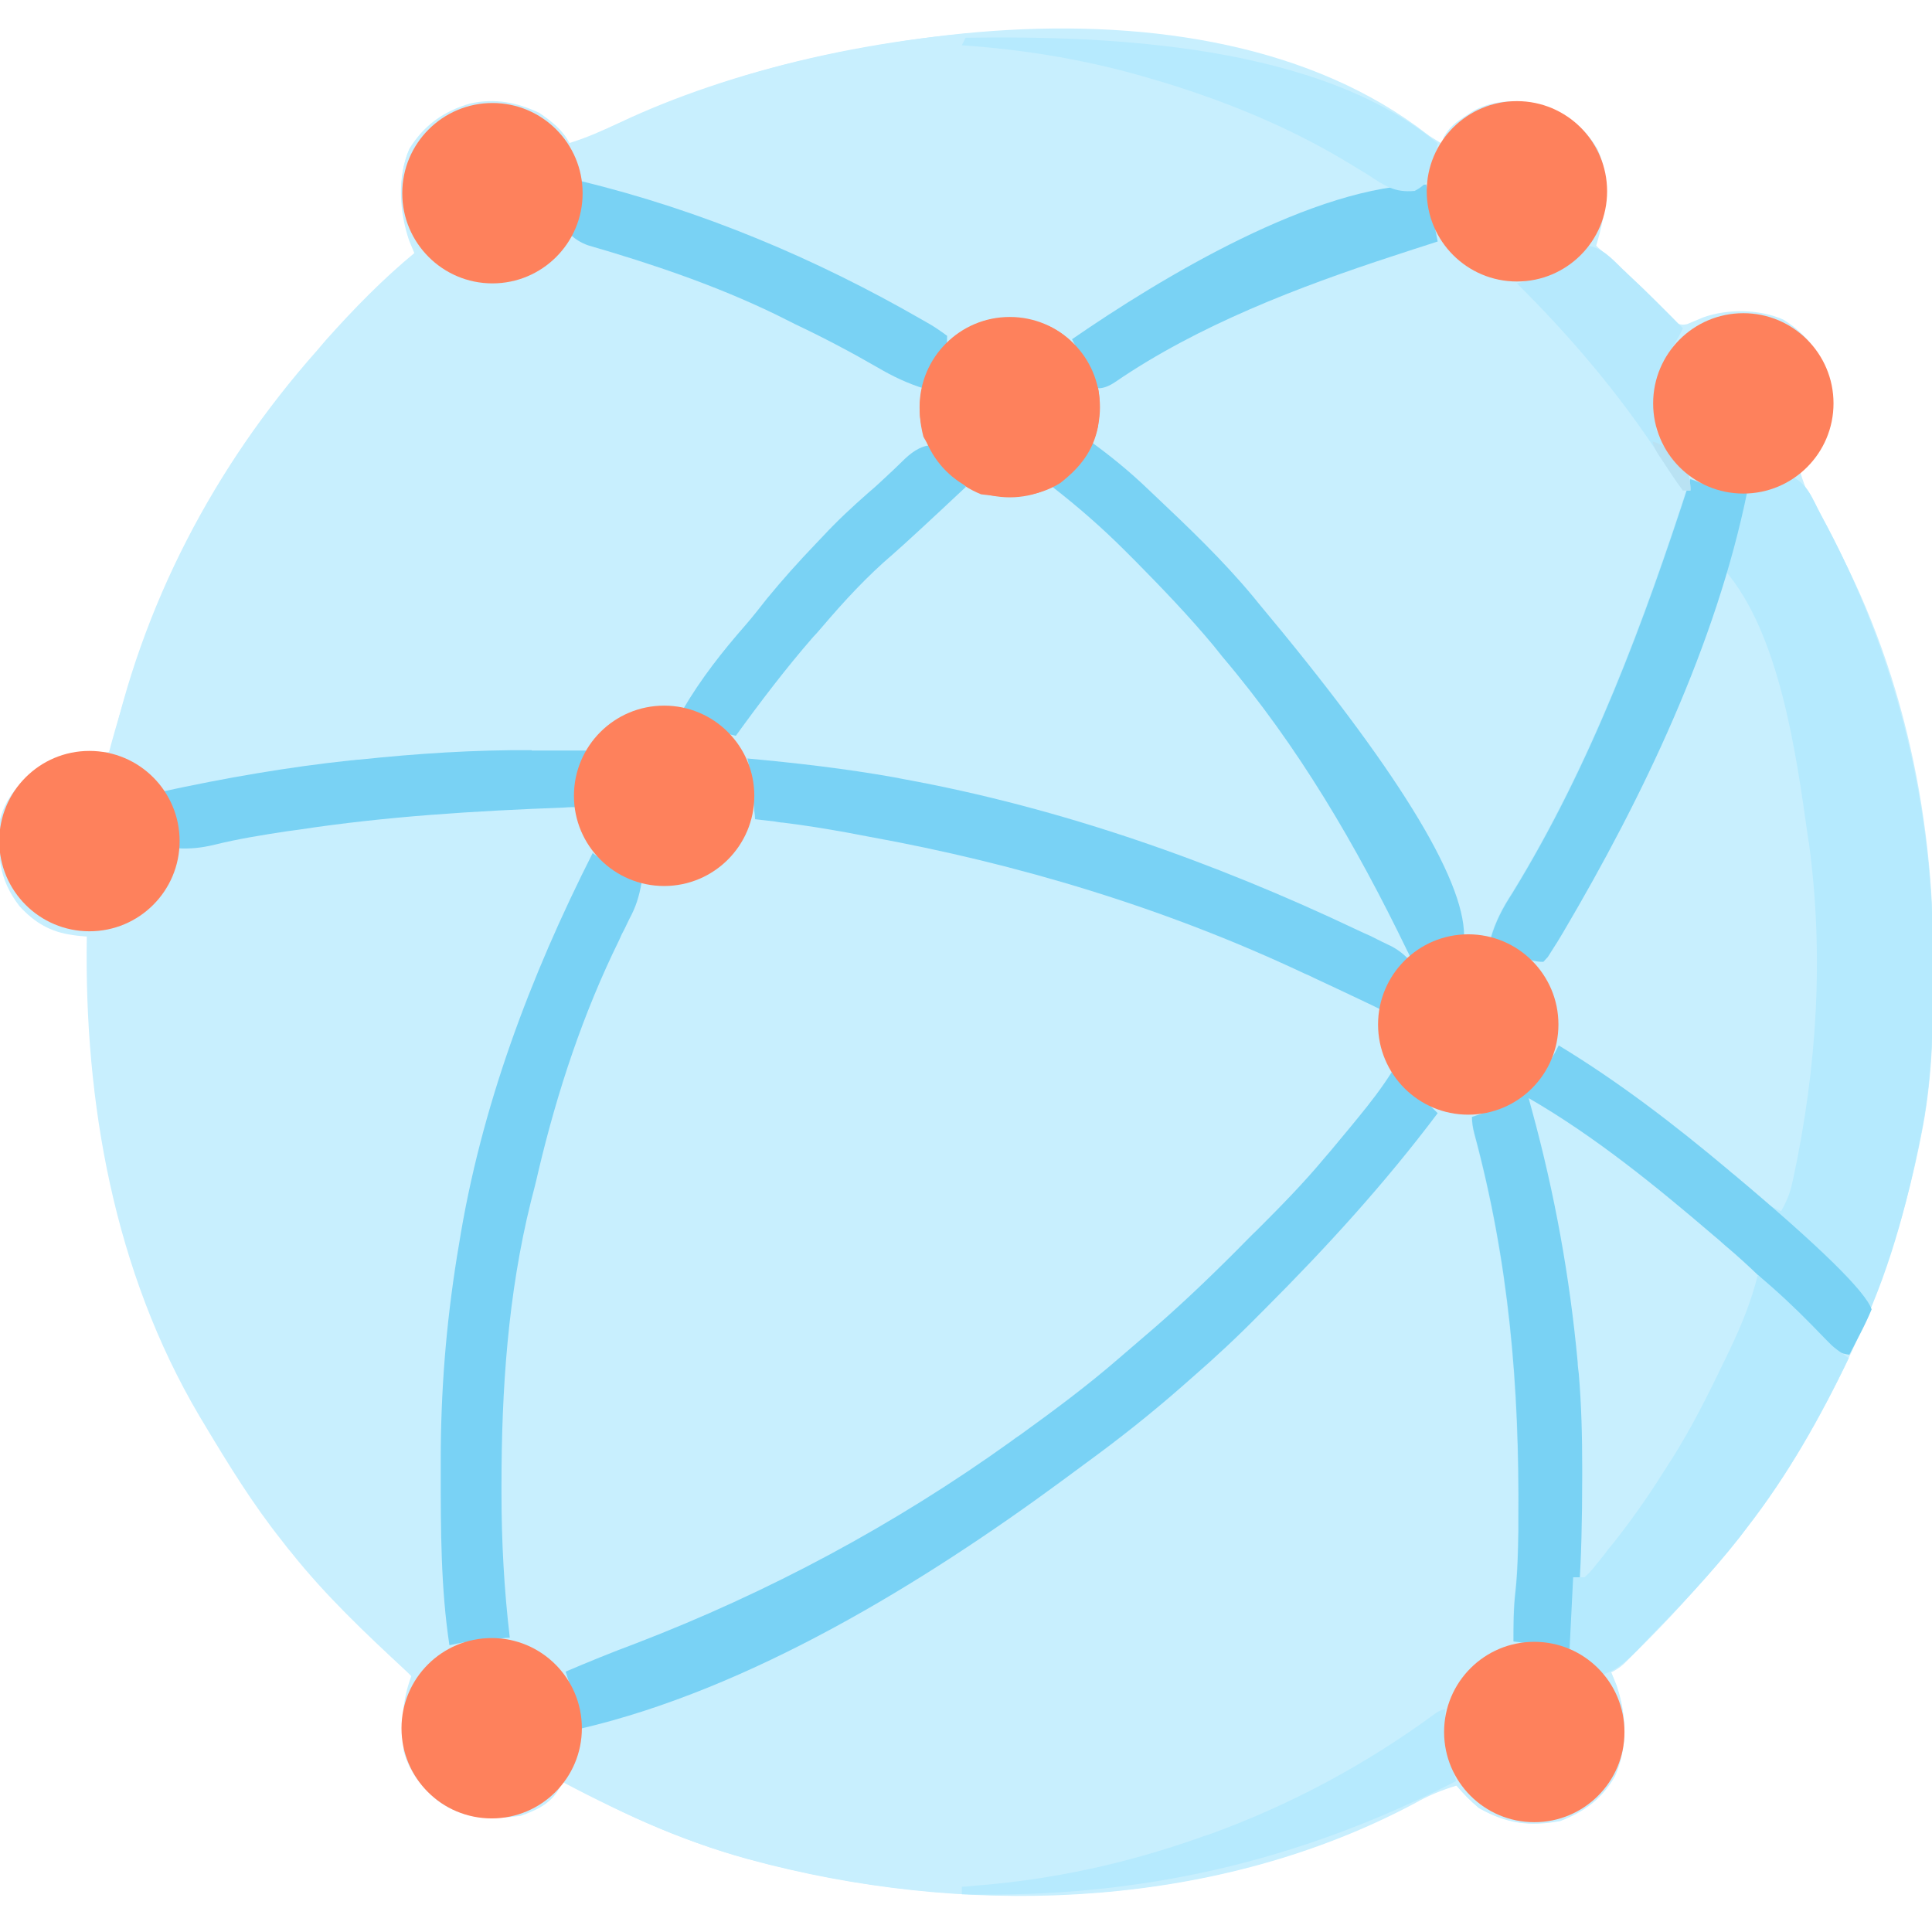 <?xml version="1.0" encoding="UTF-8"?>
<svg id="Layer_1" xmlns="http://www.w3.org/2000/svg" version="1.1" viewBox="0 0 512 512">
  <!-- Generator: Adobe Illustrator 29.1.0, SVG Export Plug-In . SVG Version: 2.1.0 Build 142)  -->
  <defs>
    <style>
      .st0 {
        fill: #79d2f4;
      }

      .st1 {
        fill: #fe815c;
      }

      .st2 {
        fill: #b5eafe;
      }

      .st3 {
        fill: #c8effe;
      }

      .st4 {
        fill: #b6e9fd;
      }

      .st5 {
        fill: #b9e2f3;
      }

      .st6 {
        fill: #b6eafe;
      }

      .st7 {
        fill: #fd825e;
      }

      .st8 {
        fill: #79d2f5;
      }
    </style>
  </defs>
  <path class="st3" d="M382,38c.2-.6.5-1.2.7-1.8,1.5-2.6,3-3.7,5.6-5.4.8-.5,1.5-1,2.3-1.5,5.9-3.1,12.6-3,18.9-1.1,6.1,2.2,10.6,5.8,13.9,11.4,3.6,8,2.1,17.4-.4,25.5.4.4.8.8,1.3,1.2,1.9,1.8,3.9,3.6,5.8,5.4.7.6,1.3,1.2,2,1.8.7.6,1.3,1.2,2,1.8q1,.9,2,1.9c1.3,1.3,2.6,2.6,3.9,4q.9,1,1.8,2c.5.6,1.1,1.2,1.6,1.8q1.6,1.4,3.7.9c1.4-.6,2.9-1.2,4.3-1.8,6.4-2.3,14.9-2.2,21.2.6,6.2,3.8,10.4,9.5,12.5,16.4.9,7.5,0,13.6-4,20q-2.2,2.6-4,4c1.2,4.3,3,7.8,5.2,11.7,21.2,35.8,30.3,77.7,30.1,119,0,1,0,1.9,0,2.9,0,14.3-.4,28.4-3.3,42.4-.2,1-.4,2-.6,3-10.7,51.5-35.6,94.2-72.5,131.2-.7.7-1.3,1.3-2,2-.6.6-1.2,1.2-1.9,1.9-.5.5-1.1,1.1-1.7,1.7q-1.4,1.3-3.4,2.3c.5,1.2,1,2.4,1.5,3.7,2.6,7.9,2.9,16.1-.5,23.8-3.5,6.1-8.1,9.4-14.5,11.9-8.2,1.5-14.2.7-21.5-3.4-2.3-1.9-4.1-3.8-6-6-3.9,1.2-7.4,2.6-10.9,4.6-51.7,27.6-115.1,30.4-171.1,16.4q-1.1-.3-2.3-.6c-18.4-4.6-36.1-12.6-52.7-21.4-.3.6-.5,1.2-.8,1.8-2.3,4-5.9,5.7-10.2,7.2-8,1.1-15.4.9-22-4-4.4-3.6-7.4-7.6-9-13-.7-7.1-.5-13.3,2-20-.4-.4-.8-.8-1.2-1.2-11-10.2-21.5-20.1-30.8-31.8-.8-.9-1.5-1.9-2.3-2.9-7.8-9.8-14.3-20.4-20.7-31.1-.4-.7-.8-1.3-1.2-2-22.6-38.3-30.5-83.1-29.8-127-1.2-.1-2.5-.2-3.7-.4-5.9-.8-10-3.2-14.1-7.6-5.7-7.4-5.9-13.8-5.2-23,1.7-6.7,6.5-11.2,12-15,3.8-1.8,7.1-2.3,11.3-2.6q1.6-.1,3.2-.2c.8,0,1.6,0,2.4-.1.2-.6.3-1.2.5-1.9,5.6-20.3,12.6-39.5,22.5-58.1.3-.6.7-1.3,1-2,8.5-16,19-30.5,31-44,.8-.9,1.5-1.8,2.3-2.7,7.4-8.3,15.1-16.2,23.7-23.3-.5-1.2-1-2.4-1.5-3.6-2.5-7.5-3.2-16.6,0-23.9,3.9-6.3,9.2-10,16.2-12,6.5-1.4,12.2-.3,18.2,2.5,3.2,2.2,6.2,4.5,8,8,4.6-1.4,8.8-3.3,13.1-5.3C229,1.8,319.4-1.4,382,38Z"/>
  <path class="st3" d="M474,126c4.9,1.6,6.2,6.1,8.6,10.5.5,1,1.1,2,1.6,3,19.1,36.2,28.3,75.4,28.1,116.2,0,1,0,1.9,0,2.9,0,14.3-.4,28.4-3.3,42.4q-.3,1.5-.6,3c-10.7,51.5-35.6,94.2-72.5,131.2-.7.7-1.3,1.3-2,2-.6.6-1.2,1.2-1.9,1.9-.5.5-1.1,1.1-1.7,1.7q-1.4,1.3-3.4,2.3c.5,1.2,1,2.4,1.5,3.7,2.6,7.9,2.9,16.1-.5,23.8-3.5,6.1-8.1,9.4-14.5,11.9-8.2,1.5-14.2.7-21.5-3.4-2.3-1.9-4.1-3.8-6-6-3.9,1.2-7.4,2.6-10.9,4.6-51.7,27.6-115.1,30.4-171.1,16.4q-1.1-.3-2.3-.6c-18-4.5-35.8-12-51.7-21.4.2-.6.4-1.2.7-1.8,2.5-7.3,4.2-14.5,1.3-21.9-3.2-5.9-6.9-9.3-12.9-12.3-.7-.3-1.3-.7-2-1-2.1,0-4.2-.1-6.3-.1-1.1,0-2.3,0-3.4,0-2.9.1-5.5.5-8.3,1.1-2.3-15.2-2.3-30.7-2.3-46,0-1,0-2,0-3,0-18.3,1.4-35.9,4.3-54,.2-1,.3-2,.5-3,5.8-36.5,18.9-71.2,35.5-104,.5.4,1,.8,1.6,1.2.7.5,1.4,1.1,2.1,1.6.7.5,1.4,1.1,2.1,1.6,6.3,4.3,12.8,4.5,20.2,3.5,7.4-2.9,11.7-7.1,15.1-14.3,1-2.9,1.2-5.1,1.1-8.2,0-.9,0-1.8,0-2.8-.2-2.7-.6-5.1-1.2-7.7,13.1,1.2,26.1,2.7,39,5,.9.2,1.7.3,2.6.5,41.6,7.6,82.1,21.9,120.2,40,1.1.5,2.1,1,3.3,1.5q1.5.7,3,1.5c.9.4,1.8.8,2.7,1.3,2.2,1.2,3.6,2.4,5.3,4.3-.3.5-.7.9-1.1,1.4-.5.6-.9,1.2-1.4,1.9-.5.6-.9,1.2-1.4,1.8-3.3,5.3-2.8,12-2.2,17.9,2.2,7.1,5.6,11.3,12,15,6.9,2.3,14.8,2,21.5-1,4.8-2.7,7.2-6.1,9.5-11,.4-.7.7-1.5,1.1-2.2.3-.6.6-1.2.9-1.8,17.3,10.5,33.2,23,48.6,36,.6.5,1.1.9,1.7,1.4,1.5,1.3,3,2.5,4.5,3.8q2,1.9,4.3,1.7,3.5-13.4,6-27c.2-1.2.4-2.3.6-3.5,3.2-22.2,2.6-46.3-.6-68.5q-.2-1.3-.4-2.6c-3.2-21.6-8.3-47.9-20.6-66.4q-.3.9-.7,1.9c-11.2,32.3-24.8,63.7-42.2,93.1-.5.8-1,1.7-1.5,2.5-.4.7-.9,1.5-1.4,2.2-.4.6-.8,1.3-1.2,1.9-.4.4-.8.9-1.2,1.3-4,0-5.7-1.8-9-4-1.6-.7-3.3-1.4-5-2,1.3-4.6,3.2-8.2,5.8-12.2,21-34.2,34.9-71.8,47.2-109.8.8.3,1.7.6,2.6,1,3.6,1.1,6.6,1.3,10.4,1.3,1.2,0,2.4,0,3.6,0,3.8-.4,6.1-1.6,9.4-3.4Z"/>
  <path class="st3" d="M381,38c-.3.9-.7,1.9-1,2.8-2.2,7.8-1.3,15.6,1,23.2-1.2.4-2.5.8-3.7,1.2-.8.3-1.7.6-2.5.8-1.8.6-3.7,1.2-5.5,1.8-25.1,8.2-51.8,18.4-73.7,33.4q-2.5,1.7-4.5,1.7-.5-.9-.9-1.8c-4.2-7.9-8-12.4-16.5-15.5-7.1-2-11.8-.7-18.3,2.8-5.4,3.5-8.3,8.3-10.3,14.5-1.2,7.7.6,13.6,5,20,1.9,2,3.7,3.4,6,5-3.2,4.1-6.7,7.6-10.7,11-14.5,12.4-27.5,26.1-39,41.3-1.4,1.8-2.8,3.7-4.2,5.5-2.4,3.1-4.7,6.2-7.1,9.2-3.4-.7-5.2-1.9-8-4-6.1-2.8-12.4-3.2-18.8-1.1-4.8,2.3-8.4,4.4-11.2,9.1-.6.9-1.1,1.8-1.7,2.8-1.2,2.9-1.6,4.9-1.9,8,0,.8-.2,1.6-.2,2.4,0,.6-.1,1.2-.2,1.9-1.1,0-2.2,0-3.3.1-23.7.9-47.1,2.3-70.7,5.9-1,.1-2,.3-3,.4-6.5,1-12.9,2-19.3,3.6-3.4.8-6.2,1.1-9.8.9,0-.6-.1-1.3-.2-1.9-1.2-7.6-3.6-13-9.9-17.7-2.6-1.6-5.2-3.1-7.9-4.4,8.4-40.4,27.7-77.2,55-108,.8-.9,1.5-1.8,2.3-2.7,7.4-8.3,15.1-16.2,23.7-23.3-.5-1.2-1-2.4-1.5-3.6-2.5-7.5-3.2-16.6,0-23.9,3.9-6.3,9.2-10,16.2-12,6.5-1.4,12.2-.3,18.2,2.5,3.2,2.2,6.2,4.5,8,8,4.6-1.4,8.8-3.3,13.1-5.3,58.3-27.7,162.8-39.8,216.9,5.3Z"/>
  <path class="st3" d="M381,38c-.3.9-.7,1.9-1,2.8-2.2,7.8-1.3,15.6,1,23.2-1.2.4-2.5.8-3.7,1.2-.8.3-1.7.6-2.5.8-1.8.6-3.7,1.2-5.5,1.8-25.1,8.2-51.8,18.4-73.7,33.4q-2.5,1.7-4.5,1.7c-.3-.6-.6-1.2-.9-1.8-4.2-7.9-8-12.4-16.5-15.5-7.1-2-11.8-.7-18.3,2.8-5.5,3.6-8,8.5-10.3,14.5-4.5-1.4-8.3-3.2-12.4-5.6-7.1-4.1-14.3-7.9-21.7-11.4-1.8-.9-3.6-1.8-5.4-2.7-15.9-7.7-32.8-13.4-49.7-18.3q-2.8-1-4.8-3c.3-.8.7-1.5,1-2.3,1.9-7.2,1.6-13.7-1-20.7,61.6-32.1,171.1-50.1,230-1Z"/>
  <path class="st3" d="M278.7,86.8c3.1,1.6,5.1,3.4,7.3,6.2.5.6.9,1.1,1.4,1.7,4.3,5.8,4.4,11.3,3.6,18.3-1.3,7.2-5.7,11.3-11,16,.7.6,1.5,1.2,2.3,1.8,8.3,6.8,16,14.2,23.6,21.7.5.5,1,1,1.5,1.5,6.7,6.6,12.8,13.6,18.7,21,1,1.2,2.1,2.5,3.1,3.7,7.7,9.3,14.4,19.1,20.9,29.3.4.6.8,1.2,1.2,1.9,6.9,10.9,12.7,22.3,18.6,33.7.7,1.5,1.5,2.9,2.3,4.3.7,1.3,1.3,2.7,1.9,4.1l-1,2q-.7-.4-1.5-.8c-47.7-25.1-100.3-41.2-153.5-49.2-1.9-.3-3.8-.6-5.6-.9-4.8-.7-9.6-1.4-14.4-2.1.3.7.6,1.4,1,2.2,2.3,6.4,1.8,12.9-1,19.1-2.7,4.9-6.2,7.9-11,10.7-.6.4-1.2.7-1.9,1.1-5.3,2.1-12.1,1.7-17.6.2-6.3-2.8-10-7.7-13.5-13.5-2.1-7-2.5-14,.9-20.7,3.8-6,9.3-9.9,16-12.1,7.2-.9,13-.1,19,4l2,2q2,0,4-1t3.7-4.9c6.7-9.7,14.4-18.4,22.3-27.1,1.5-1.7,3-3.4,4.6-5.1,6.4-7.1,13.2-13.6,20.4-19.9,1.5-1.3,3-2.6,4.5-3.9,1.2-1,2.3-2,3.5-3.1-.7-.7-1.5-1.4-2.2-2.1-5.3-5.5-8.7-10.9-9.2-18.6.2-6.7,2.7-12.2,7.1-17.2,8.7-7.9,17.6-8.9,28.1-4.3Z"/>
  <path class="st2" d="M474,126c4.9,1.6,6.2,6.1,8.6,10.5.5,1,1.1,2,1.6,3,19.1,36.2,28.3,75.4,28.1,116.2q0,1.5,0,2.9c0,14.3-.4,28.4-3.3,42.4-.2,1-.4,2-.6,3-3.9,19-9.3,37.8-18.4,55-4.1-.5-5.9-2.6-8.7-5.4-.9-.9-1.8-1.8-2.7-2.8-.9-1-1.9-1.9-2.8-2.9-6.1-6.2-12.1-12.3-18.8-17.9-1-.9-2-1.8-3-2.6-15.3-13.1-31.5-26.3-49-36.4.3,1.1.6,2.2.9,3.3,6,22,10,44,12.1,66.7,0,1,.2,2.1.3,3.1.7,8.3.9,16.6.9,24.9q0,1,0,2.1,0,36.4-3.2,45.9c-5-.7-9.9-1.3-15-2,0-4.4,0-8.6.5-13,.6-5.4.7-10.8.8-16.2,0-1.1,0-2.1,0-3.2.3-35.3-2.5-68.2-11.7-102.3q-.6-2.3-.6-4.3c.9-.3,1.8-.6,2.7-.9,10.8-3.9,15.2-8,20.3-18.1,17.3,10.5,33.2,23,48.6,36,.6.5,1.1.9,1.7,1.4,1.5,1.3,3,2.5,4.5,3.8q2,1.9,4.3,1.7,3.5-13.4,6-27,.3-1.7.6-3.5c3.2-22.2,2.6-46.3-.6-68.5-.1-.9-.2-1.7-.4-2.6-3.2-21.6-8.3-47.9-20.6-66.4-.2.6-.4,1.2-.7,1.9-11.2,32.3-24.8,63.7-42.2,93.1q-.7,1.2-1.5,2.5t-1.4,2.2c-.4.6-.8,1.3-1.2,1.9-.4.4-.8.9-1.2,1.3-4,0-5.7-1.8-9-4-1.6-.7-3.3-1.4-5-2,1.3-4.6,3.2-8.2,5.8-12.2,21-34.2,34.9-71.8,47.2-109.8q1.3.5,2.6,1c3.6,1.1,6.6,1.3,10.4,1.3,1.2,0,2.4,0,3.6,0,3.8-.4,6.1-1.6,9.4-3.4Z"/>
  <path class="st3" d="M457,151c14.6,16.8,19,48.7,22,70,.1.8.2,1.6.4,2.5,4,29.7,2.1,59.4-4.1,88.5-.2.9-.4,1.7-.6,2.6-.6,2.3-1.5,4.3-2.7,6.4-3.4-1.5-5.9-3.5-8.8-5.8-1-.8-1.9-1.6-2.9-2.4-.5-.4-1.1-.9-1.6-1.3-10.3-8.6-20.7-16.8-31.7-24.4-1.3-.9-2.5-1.7-3.8-2.6-3.1-2.1-6.2-4.3-9.2-6.4q-1.9,2.8-3.2,5.1c-3.7,6.4-7.7,9.9-14.8,11.9-6.8.8-13.2,1.1-19-3-.8-.5-1.7-1-2.6-1.6-5.3-5.3-7.7-11.2-7.9-18.6.3-6.9,2.1-12.1,6.9-17.4,4.4-3.8,9.9-6.7,15.7-6.9,7.5.9,12.8,3.2,18.9,7.5,19.3-31.8,35.2-65,47-100.3q1-2.7,2-3.7Z"/>
  <path class="st3" d="M405,291c4.9,1.6,8.8,4.4,12.9,7.4.7.5,1.5,1.1,2.3,1.6,7.1,5.1,14,10.5,20.8,15.9q1.4,1.2,2.9,2.3c5.6,4.5,11,9.2,16.3,14.1,2.2,2,4.4,3.9,6.6,5.8,4.4,3.8,8.4,7.9,12.5,12,1.4,1.4,2.8,2.8,4.2,4.2.6.6,1.2,1.2,1.8,1.9q1.8,1.8,4.7,3.6c-7.6,15.9-16.2,31.1-27,45-.6.8-1.2,1.6-1.9,2.5-7.7,9.8-16.3,18.8-25,27.7-.6.7-1.3,1.3-1.9,2-3.2,3.2-5.7,5.7-10.2,6.9l-4.5-3.8q-1.5-1.3-3.5-2.2,0-1.2.2-2.4c2.2-29.4,2.8-58.3-.8-87.6-.3-2.4-.5-4.8-.8-7.2-.6-6.6-1.8-12.9-3.2-19.3-.2-.7-.3-1.4-.5-2.1-.8-3.5-1.6-7-2.4-10.5-.2-.7-.3-1.3-.5-2-.4-1.8-.9-3.6-1.3-5.4-.7-3.5-1.3-6.9-1.7-10.4Z"/>
  <path class="st8" d="M369,284c1.1.9,2.1,1.8,3.2,2.7.6.5,1.2,1,1.8,1.5,2.4,2.2,4.7,4.5,7,6.8-13.9,18.5-29.4,35.5-45.8,51.9-.5.5-1,1-1.5,1.5-5.7,5.8-11.6,11.3-17.7,16.6-1.1,1-2.2,1.9-3.3,2.9-7.9,6.9-16.1,13.4-24.6,19.6-2.2,1.6-4.3,3.2-6.5,4.8-36.8,27.1-82.7,55.3-127.7,65.8-.1-.6-.2-1.2-.4-1.8-.2-.8-.3-1.6-.5-2.4-.2-.8-.3-1.5-.5-2.3-.7-2.9-1.7-5.7-2.6-8.6,6.1-2.6,12.2-5.1,18.4-7.4,35.4-13.6,68.8-31.5,99.6-53.6.8-.6,1.6-1.2,2.4-1.7,9-6.5,17.9-13.1,26.3-20.4,2.1-1.8,4.3-3.7,6.4-5.5,8.5-7.2,16.5-14.8,24.4-22.7,2-2,3.9-4,5.9-5.9,6.1-6.1,12.1-12.2,17.6-18.8.6-.7,1.2-1.4,1.8-2.1,1.8-2.2,3.6-4.3,5.4-6.5q.9-1.1,1.8-2.2c3.2-3.9,6.3-7.9,9-12.2Z"/>
  <path class="st0" d="M413,277c16,9.7,30.7,21,45,33q.9.8,1.8,1.5,33.8,28.4,36.2,35.5-1.2,2.9-2.9,6.2c-.6,1.1-1.1,2.2-1.7,3.3-.4.8-.9,1.7-1.3,2.5-4.1-.5-5.9-2.6-8.7-5.4-.9-.9-1.8-1.8-2.7-2.8-.9-1-1.9-1.9-2.8-2.9-6.1-6.2-12.1-12.3-18.8-17.9-1-.9-2-1.8-3-2.6-15.3-13.1-31.5-26.3-49-36.4.3,1.1.6,2.2.9,3.3,6,22,10,44,12.1,66.7,0,1,.2,2.1.3,3.1.7,8.3.9,16.6.9,24.9q0,1,0,2.1,0,36.4-3.2,45.9c-5-.7-9.9-1.3-15-2,0-4.4,0-8.6.5-13,.6-5.4.7-10.8.8-16.2,0-1.1,0-2.1,0-3.2.3-35.3-2.5-68.2-11.7-102.3q-.6-2.3-.6-4.3c.9-.3,1.8-.6,2.7-.9,10.8-3.9,15.2-8,20.3-18.1Z"/>
  <path class="st8" d="M157,226q.8.6,1.6,1.2c3.7,2.8,6.9,5.4,11.4,6.8-.6,3.5-1.5,6.4-3.2,9.5-.4.9-.9,1.8-1.3,2.7-.5.9-1,1.9-1.4,2.9-9.6,19.5-16.4,40.1-21.4,61.2-.6,2.7-1.3,5.4-2,8.1-6.1,24.6-7.8,49.9-7.8,75.2q0,1.1,0,2.2c0,12.8.7,25.5,2.2,38.2-.7,0-1.5.1-2.2.2-1,0-2,.2-3,.3-1,0-1.9.2-2.9.2-2.7.3-5.3.7-7.9,1.3-2.3-15.2-2.3-30.7-2.3-46,0-1,0-2,0-3,0-18.3,1.4-35.9,4.3-54,.2-1,.3-2,.5-3,5.8-36.5,18.9-71.2,35.5-104Z"/>
  <path class="st8" d="M198,201c13.1,1.2,26.1,2.7,39,5,.9.2,1.7.3,2.6.5,41.6,7.6,82.1,21.9,120.2,40,1.1.5,2.1,1,3.3,1.5,1,.5,2,1,3,1.5q1.3.6,2.7,1.3c2.2,1.2,3.6,2.4,5.3,4.3-1.2,1.6-2.5,3.3-3.7,4.9-1.6,2.6-2.4,5.2-3.3,8.1-1.1-.5-2.3-1.1-3.5-1.7-5.2-2.5-10.4-4.9-15.5-7.3-.8-.4-1.6-.8-2.4-1.1-36.7-17.3-75.8-29.1-115.6-36.3-1.9-.4-3.9-.7-5.8-1.1-5.6-1-11.1-1.9-16.8-2.6-.7,0-1.4-.2-2.2-.3-1.7-.2-3.4-.4-5.2-.6,0-.7-.1-1.5-.2-2.2,0-1-.2-2-.3-3,0-1-.2-1.9-.2-2.9-.3-2.7-.7-5.3-1.3-7.9Z"/>
  <path class="st2" d="M466,338c5,4.2,9.7,8.6,14.2,13.2,1.2,1.2,2.4,2.5,3.6,3.7q.8.8,1.6,1.6t4.5,3.4c-7.6,15.9-16.2,31.1-27,45-.6.8-1.2,1.6-1.9,2.5-7.7,9.8-16.3,18.8-25,27.7-.6.7-1.3,1.3-1.9,2-3.2,3.2-5.7,5.7-10.2,6.9-1.5-1.3-3-2.5-4.5-3.8q-1.5-1.3-3.5-2.2c.3-6.6.7-13.2,1-20h3q1.5-1.3,2.9-3.1c.5-.7,1.1-1.3,1.6-2,.6-.7,1.1-1.4,1.7-2.2.6-.7,1.2-1.5,1.8-2.2,4.7-6,9-12.1,13-18.5.7-1,1.3-2.1,2-3.1,5.2-8.2,9.6-16.9,13.8-25.7.6-1.1,1.1-2.3,1.7-3.5,3.1-6.5,5.7-12.8,7.4-19.7Z"/>
  <path class="st0" d="M289,117c5.4,3.9,10.4,8,15.2,12.6.6.6,1.3,1.2,1.9,1.8,9,8.5,18,17.1,25.9,26.6.4.5.9,1.1,1.3,1.6q54.7,65.4,54.7,88.4c-.7.3-1.4.5-2,.8q-1.3.5-2.7,1.1c-.9.3-1.8.7-2.7,1.1-2.3.9-4.4,2-6.6,3.1-.4-.7-.7-1.5-1.1-2.2-13.5-27.9-28.8-54.1-48.9-77.8q-1.2-1.5-2.4-3c-6.5-7.8-13.5-15.1-20.6-22.3-.9-.9-1.8-1.8-2.8-2.8-6.1-6.1-12.4-11.6-19.2-16.9.8-.8,1.6-1.5,2.4-2.3,2.9-3,5.8-5.9,7.6-9.7Z"/>
  <path class="st0" d="M448,127c.9.3,1.8.6,2.7,1,2.8.9,5.2,1.4,8.2,1.7.8,0,1.6.1,2.4.2.6,0,1.2,0,1.8.1-8.3,40.8-27.8,81.4-48.8,117q-.7,1.2-1.5,2.5t-1.4,2.2-1.2,1.9c-.4.4-.8.9-1.2,1.3-4,0-5.7-1.8-9-4-1.6-.7-3.3-1.4-5-2,1.3-4.6,3.2-8.2,5.8-12.2,21-34.2,34.9-71.8,47.2-109.8Z"/>
  <path class="st7" d="M278.7,86.8c3.1,1.6,5.1,3.4,7.3,6.2.5.6.9,1.1,1.4,1.7,4.3,5.8,4.4,11.3,3.6,18.3-1.3,6.6-4.8,10.9-10,15-6.4,4-13.6,4-21,3-6.4-2.6-10.7-7.1-14-13-.4-.8-.9-1.5-1.3-2.3-1.9-7.5-1-13.6,2.8-20.4,7.7-11.2,19.2-13.7,31.3-8.5Z"/>
  <path class="st0" d="M140.9,198.9c1.5,0,3,0,4.4,0,3.6,0,7.1,0,10.7,0q-.5,1.2-.9,2.4c-1.2,4.2-1.7,8.2-2.1,12.6-1.1,0-2.2,0-3.3.1-23.7.9-47.1,2.3-70.7,5.9q-1.5.2-3,.4c-6.5,1-12.9,2-19.3,3.6-3.4.8-6.2,1.1-9.8.9-.1-.7-.2-1.3-.4-2-.2-.9-.3-1.8-.5-2.7-.2-.9-.3-1.7-.5-2.6-.6-2.7-1.6-5.1-2.6-7.7,16.6-3.6,33.2-6.5,50.1-8.3.7,0,1.5-.2,2.3-.2,15.2-1.6,30.3-2.6,45.6-2.5Z"/>
  <path class="st0" d="M154,48c31.7,7.7,62,20.4,90.3,36.7.7.4,1.4.8,2.1,1.2q1.9,1.1,4.6,3.1c0,3.4-.6,4.3-2.4,7-1.6,2.4-2.6,4.2-3.6,7-4.5-1.4-8.3-3.2-12.4-5.6-7.1-4.1-14.3-7.9-21.7-11.4-1.8-.9-3.6-1.8-5.4-2.7-15.9-7.7-32.8-13.4-49.7-18.3q-2.8-1-4.8-3,.5-1.2.9-2.5c.8-2.7,1.3-4.9,1.6-7.7.1-1.2.3-2.5.4-3.8Z"/>
  <path class="st0" d="M378,49l3,15c-1.2.4-2.5.8-3.7,1.2q-1.2.4-2.5.8c-1.8.6-3.7,1.2-5.5,1.8-25.1,8.2-51.8,18.4-73.7,33.4q-2.5,1.7-4.5,1.7c-.8-1.4-1.6-2.8-2.4-4.2-.4-.8-.9-1.6-1.3-2.4-1.1-2.1-2.2-4.2-3.3-6.4,23.5-16.2,64.4-41,94-41Z"/>
  <path class="st0" d="M247,118q1.5,1.6,3,3.8c1.8,2.6,3.7,4.9,6,7.2q-14.7,13.8-19.4,17.9c-6.8,5.8-12.8,12.3-18.6,19.1-.8.9-1.6,1.9-2.5,2.8-7.3,8.4-14,17.2-20.5,26.2-3.4-.7-5.2-1.9-8-4-2-1-4-2-6-3,4.8-8.2,10.4-15.3,16.7-22.5,1.9-2.2,3.7-4.5,5.5-6.8,4.1-5,8.4-9.8,12.9-14.5.7-.7,1.3-1.4,2-2.1,3.8-4.1,7.8-7.8,12-11.5,1.8-1.5,3.5-3.1,5.2-4.7.5-.5,1-.9,1.5-1.4,1-1,2-1.9,3-2.9q3.8-3.6,7.1-3.6Z"/>
  <path class="st6" d="M383,453c0,.8,0,1.6.1,2.4q.1,1.6.2,3.2t.2,3.1c.5,3.6,1.3,6.8,2.4,10.3-41.9,21.4-83.9,31.1-131,30v-2c1.2,0,2.5-.2,3.8-.3,20.4-1.6,40-5.9,59.2-12.7.8-.3,1.6-.6,2.4-.8,21.6-7.8,41.7-18.6,60.2-32.2q1.5-1,2.5-1Z"/>
  <path class="st6" d="M256,10c38.7-.6,93.7,1.9,125,28-.3,1.8-.7,3.6-1.1,5.4-.2,1-.4,2-.6,3q-1.3,2.6-4.4,4.2c-5.4.5-8-1.4-12.4-4.3-1.7-1-3.4-2.1-5.1-3.1-.9-.5-1.8-1.1-2.7-1.6-14.4-8.4-29.9-14.7-45.8-19.6-.9-.3-1.8-.5-2.7-.8-16.8-5.1-33.8-8-51.3-9.2l1-2Z"/>
  <path class="st4" d="M420,65c4.5.4,7.1,3.5,10.2,6.5.6.5,1.1,1.1,1.7,1.6,4.8,4.5,9.5,9.2,14.1,13.9-1.2,2.5-2.5,4.7-4.1,7-3.9,6.1-3.7,13-2.9,20,1.6,4.2,4.1,7.1,7.3,10.2q1.7,1.8,1.7,5.8h-2q-1.3-1.7-2.8-4c-.6-.9-1.1-1.7-1.7-2.6q-.9-1.4-1.8-2.8c-10.9-16.6-23.6-31.5-37.7-45.5.8-.2,1.6-.4,2.4-.7q7.3-2.1,13.1-6.6c.8-.9,1.6-1.8,2.5-2.7Z"/>
  <path class="st5" d="M438,117c3.4,1.1,4.4,2.2,6.7,4.8.6.7,1.2,1.4,1.9,2.1q1.4,2.1,1.4,6.1h-2c-1.4-1.9-2.8-3.9-4.1-5.9-.7-1.1-1.4-2.2-2.2-3.3q-1.7-2.7-1.7-3.7Z"/>
  <circle class="st1" cx="130.5" cy="51.2" r="23.9"/>
  <circle class="st1" cx="267.6" cy="107.9" r="23.9"/>
  <circle class="st1" cx="402" cy="50.7" r="23.9"/>
  <circle class="st1" cx="462" cy="106.9" r="23.9"/>
  <circle class="st1" cx="23.7" cy="222.9" r="23.9"/>
  <circle class="st1" cx="176" cy="210.9" r="23.9"/>
  <circle class="st1" cx="389.1" cy="271.5" r="23.9"/>
  <circle class="st1" cx="406.6" cy="459" r="23.9"/>
  <circle class="st1" cx="130.3" cy="458" r="23.9"/>
</svg>